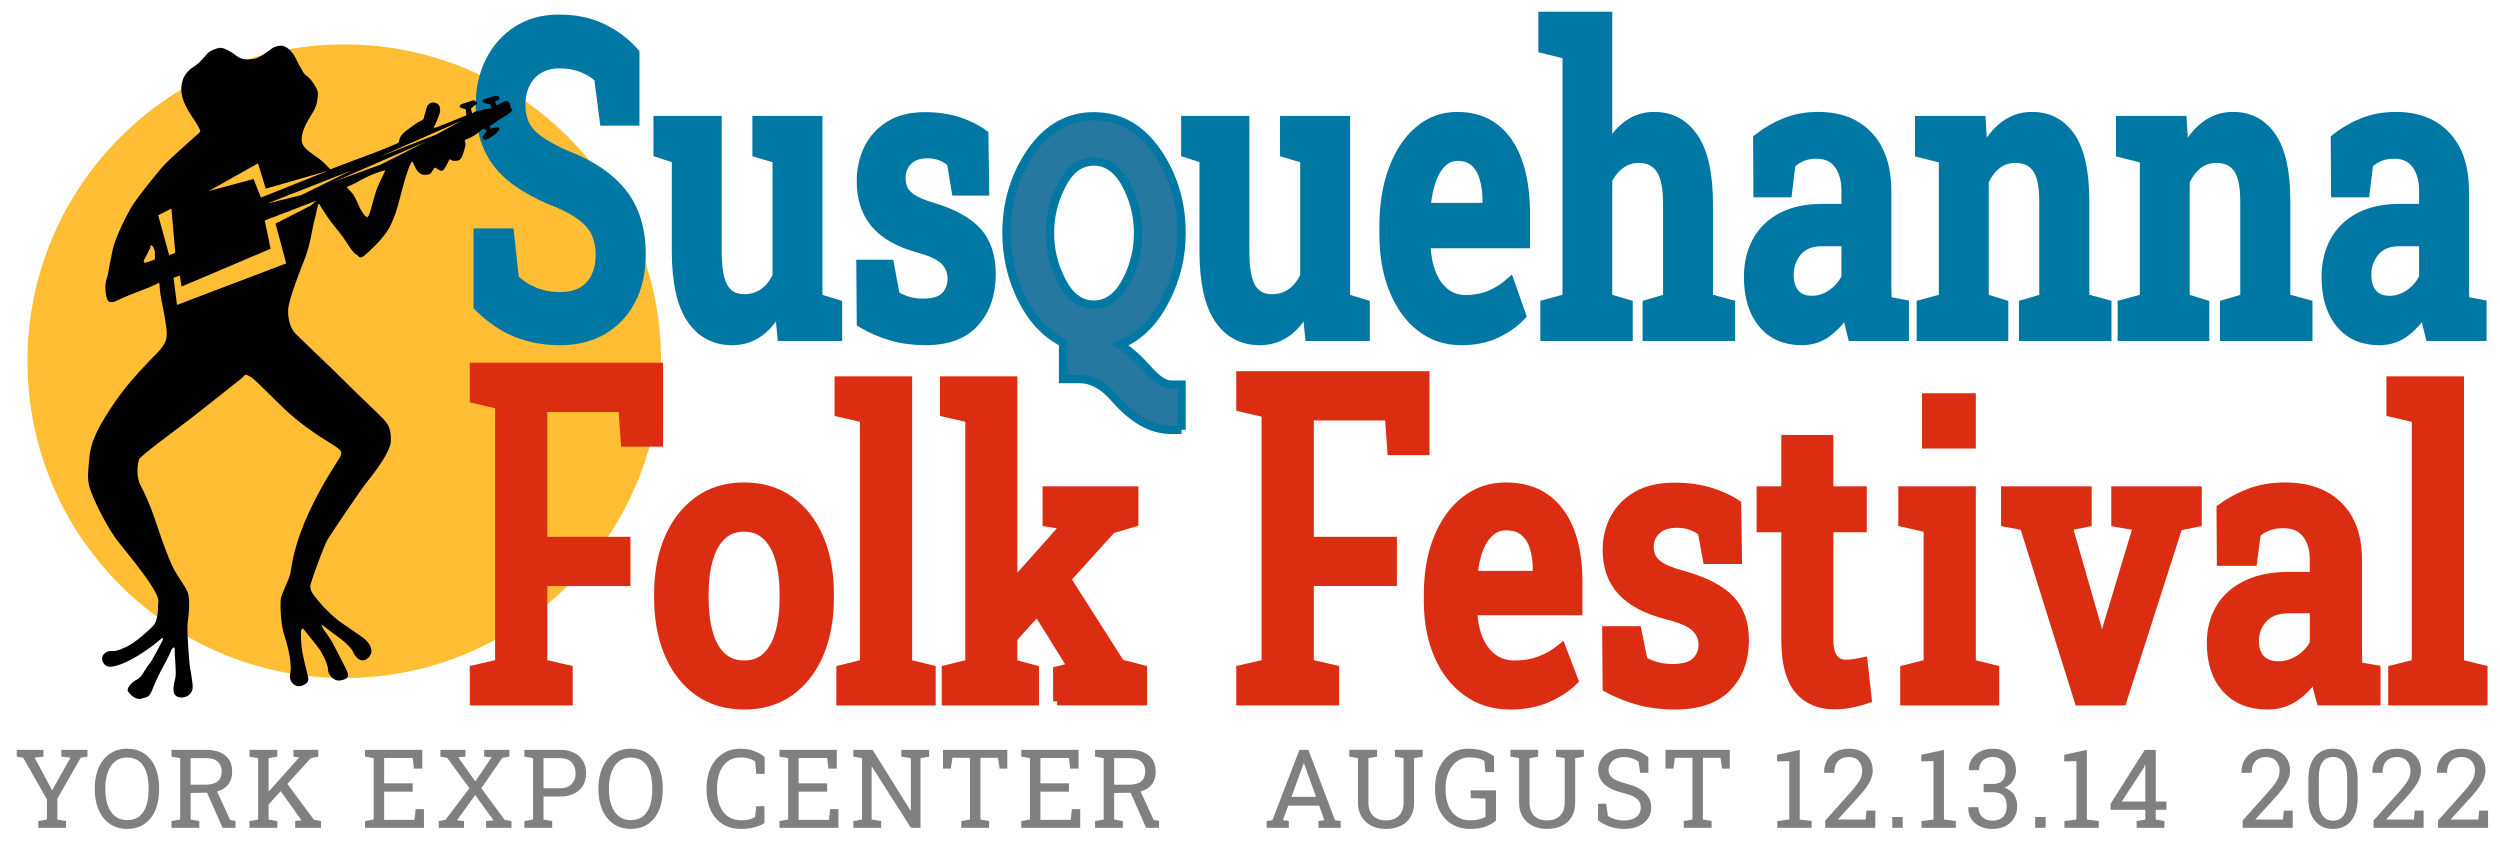 <?xml version="1.0" encoding="utf-8"?>
<!-- Generator: Adobe Illustrator 14.0.0, SVG Export Plug-In  -->
<!DOCTYPE svg PUBLIC "-//W3C//DTD SVG 1.1//EN" "http://www.w3.org/Graphics/SVG/1.1/DTD/svg11.dtd">
<svg version="1.1"
	 xmlns="http://www.w3.org/2000/svg" xmlns:xlink="http://www.w3.org/1999/xlink" xmlns:a="http://ns.adobe.com/AdobeSVGViewerExtensions/3.0/"
	 x="0px" y="0px" width="300px" height="101px" viewBox="-2.011 -1.405 300 101" enable-background="new -2.011 -1.405 300 101"
	 xml:space="preserve">
<defs>
</defs>
<circle fill="#FFBE34" cx="39.301" cy="41.941" r="38.017"/>
<path fill="#808080" d="M2.583,97.93v-0.81l1.04-0.18v-2.416l-2.857-5.011L0,89.392v-0.815h3.201v0.815l-1.058,0.122l1.97,3.675
	l0.134,0.252l0.006-0.014l0.127-0.237l2.066-3.676l-1.098-0.121v-0.816h3.138v0.816l-0.81,0.121L4.872,94.43v2.512l1.04,0.179v0.81
	H2.583L2.583,97.93z"/>
<path fill="#808080" d="M13.221,98.064c-0.6,0-1.138-0.115-1.614-0.346c-0.477-0.232-0.882-0.559-1.215-0.981
	c-0.333-0.422-0.59-0.922-0.766-1.5c-0.176-0.578-0.265-1.216-0.265-1.914v-0.135c0-0.694,0.089-1.332,0.265-1.912
	c0.176-0.581,0.432-1.082,0.766-1.507c0.333-0.424,0.738-0.752,1.215-0.981c0.475-0.232,1.014-0.348,1.614-0.348
	c0.633,0,1.19,0.115,1.67,0.348c0.48,0.229,0.883,0.558,1.208,0.981c0.325,0.425,0.571,0.926,0.737,1.507
	c0.166,0.58,0.248,1.218,0.248,1.912v0.135c0,0.698-0.083,1.336-0.248,1.914s-0.412,1.078-0.737,1.5
	c-0.326,0.423-0.728,0.749-1.208,0.981C14.411,97.949,13.854,98.064,13.221,98.064z M13.221,97.011c0.616,0,1.115-0.154,1.496-0.462
	c0.38-0.31,0.659-0.741,0.838-1.296s0.269-1.198,0.269-1.93v-0.149c0-0.728-0.09-1.366-0.271-1.917
	c-0.181-0.55-0.462-0.98-0.845-1.291c-0.383-0.312-0.878-0.466-1.485-0.466c-0.558,0-1.029,0.156-1.416,0.469
	c-0.388,0.313-0.681,0.745-0.881,1.294c-0.2,0.552-0.3,1.188-0.3,1.911v0.149c0,0.728,0.1,1.369,0.3,1.923
	c0.2,0.555,0.493,0.988,0.881,1.297C12.191,96.855,12.663,97.011,13.221,97.011z"/>
<path fill="#808080" d="M18.571,97.93v-0.81l1.039-0.18v-7.367l-1.039-0.181v-0.811h4.139c0.676,0,1.247,0.103,1.712,0.305
	c0.466,0.205,0.82,0.499,1.063,0.885c0.242,0.385,0.363,0.856,0.363,1.413c0,0.548-0.117,1.009-0.354,1.381
	c-0.235,0.373-0.57,0.654-1.005,0.845c-0.433,0.19-0.947,0.293-1.543,0.306l-2.079,0.037v3.188l1.04,0.18v0.81H18.571L18.571,97.93z
	 M20.866,92.758h1.716c0.702,0,1.211-0.135,1.53-0.404c0.319-0.271,0.479-0.664,0.479-1.182c0-0.494-0.153-0.883-0.459-1.17
	c-0.306-0.288-0.78-0.43-1.422-0.43h-1.844L20.866,92.758L20.866,92.758z M24.699,97.93l-2.066-4.67l1.256-0.013l1.716,3.738
	l0.644,0.115v0.829H24.699L24.699,97.93z"/>
<path fill="#808080" d="M27.926,97.93v-0.81l1.039-0.18v-7.367l-1.039-0.181v-0.816h3.336v0.816l-1.04,0.181v7.367l1.04,0.18v0.81
	H27.926z M30.132,95.226l-0.669-0.784l4.408-4.928l0.025-0.031l-0.694-0.091v-0.815h2.978v0.815l-0.874,0.162L30.132,95.226z
	 M33.41,97.93v-0.81l0.766-0.09l-0.006-0.006l-2.571-3.593l0.702-0.995l3.354,4.523l0.855,0.16v0.81H33.41L33.41,97.93z"/>
<path fill="#808080" d="M41.79,97.93v-0.81l1.04-0.18v-7.367l-1.04-0.181v-0.816h6.875v2.248h-1.007l-0.141-1.271h-3.431v3.044
	h3.424v0.995h-3.424v3.387h3.635l0.141-1.292h1.001v2.242H41.79L41.79,97.93z"/>
<path fill="#808080" d="M50.636,97.93v-0.81l0.804-0.141l2.875-3.797l-2.666-3.649l-0.81-0.143v-0.814h3.01v0.814l-0.874,0.085
	l2.053,2.884l1.952-2.884l-0.893-0.085v-0.814h3.029v0.814l-0.848,0.143l-2.519,3.649l2.794,3.797l0.822,0.141v0.81h-3.048v-0.81
	l0.899-0.083l-2.2-3.04l-2.194,3.04l0.849,0.083v0.81H50.636z"/>
<path fill="#808080" d="M60.916,97.93v-0.81l1.04-0.18v-7.367l-1.04-0.181v-0.816h1.04h3.227c0.664,0,1.229,0.116,1.697,0.351
	c0.468,0.232,0.825,0.56,1.072,0.979c0.246,0.419,0.37,0.91,0.37,1.471c0,0.565-0.124,1.058-0.37,1.478
	c-0.247,0.42-0.604,0.745-1.072,0.977c-0.468,0.229-1.033,0.347-1.697,0.347h-1.97v2.763l1.04,0.18v0.81H60.916z M63.211,93.188
	h1.97c0.629,0,1.101-0.171,1.413-0.511c0.312-0.34,0.469-0.771,0.469-1.288c0-0.52-0.157-0.951-0.469-1.298
	c-0.312-0.347-0.784-0.519-1.413-0.519h-1.97V93.188z"/>
<path fill="#808080" d="M73.658,98.064c-0.6,0-1.138-0.115-1.614-0.346c-0.477-0.232-0.882-0.559-1.215-0.981
	c-0.333-0.422-0.589-0.922-0.765-1.5s-0.265-1.216-0.265-1.914v-0.135c0-0.694,0.088-1.332,0.265-1.912
	c0.177-0.581,0.432-1.082,0.765-1.507c0.334-0.424,0.739-0.752,1.215-0.981c0.476-0.232,1.014-0.348,1.614-0.348
	c0.633,0,1.19,0.115,1.671,0.348c0.48,0.229,0.883,0.558,1.208,0.981c0.326,0.425,0.571,0.926,0.737,1.507
	c0.166,0.58,0.248,1.218,0.248,1.912v0.135c0,0.698-0.082,1.336-0.248,1.914c-0.167,0.578-0.411,1.078-0.737,1.5
	c-0.325,0.423-0.728,0.749-1.208,0.981C74.848,97.949,74.291,98.064,73.658,98.064z M73.658,97.011c0.616,0,1.115-0.154,1.496-0.462
	c0.38-0.31,0.659-0.741,0.838-1.296c0.179-0.555,0.268-1.198,0.268-1.93v-0.149c0-0.728-0.091-1.366-0.271-1.917
	c-0.18-0.55-0.461-0.98-0.845-1.291c-0.383-0.312-0.877-0.466-1.486-0.466c-0.557,0-1.029,0.156-1.416,0.469
	c-0.387,0.313-0.68,0.745-0.88,1.294c-0.2,0.552-0.3,1.188-0.3,1.911v0.149c0,0.728,0.1,1.369,0.3,1.923
	c0.2,0.555,0.493,0.988,0.88,1.297C72.629,96.855,73.1,97.011,73.658,97.011z"/>
<path fill="#808080" d="M86.974,98.064c-0.932,0-1.708-0.205-2.331-0.617c-0.623-0.41-1.091-0.974-1.403-1.689
	c-0.313-0.716-0.469-1.526-0.469-2.435v-0.135c0-0.916,0.163-1.731,0.491-2.444c0.328-0.713,0.797-1.276,1.409-1.687
	s1.343-0.617,2.193-0.617c0.6,0,1.148,0.095,1.646,0.284c0.497,0.188,0.909,0.427,1.237,0.719v2.017h-1.001l-0.134-1.478
	c-0.136-0.105-0.292-0.197-0.469-0.271c-0.177-0.072-0.372-0.128-0.587-0.166c-0.214-0.039-0.447-0.058-0.698-0.058
	c-0.608,0-1.122,0.156-1.543,0.472c-0.421,0.314-0.74,0.748-0.957,1.301c-0.217,0.554-0.326,1.19-0.326,1.915v0.147
	c0,0.783,0.116,1.452,0.348,2.007c0.232,0.555,0.57,0.978,1.015,1.27c0.444,0.292,0.985,0.438,1.623,0.438
	c0.297,0,0.589-0.036,0.874-0.109s0.521-0.168,0.708-0.283l0.141-1.304h0.982v2.029c-0.348,0.221-0.765,0.389-1.25,0.512
	C87.987,98.003,87.488,98.064,86.974,98.064z"/>
<path fill="#808080" d="M91.526,97.93v-0.81l1.04-0.18v-7.367l-1.04-0.181v-0.816h6.875v2.248h-1.007l-0.141-1.271h-3.431v3.044
	h3.425v0.995h-3.425v3.387h3.635l0.14-1.292H98.6v2.242H91.526L91.526,97.93z"/>
<path fill="#808080" d="M100.391,97.93v-0.81l1.04-0.18v-7.367l-1.04-0.181v-0.816h1.04h1.269l4.553,7.292l0.039-0.013v-6.282
	l-1.142-0.181v-0.816h2.295h1.04v0.816l-1.04,0.181v8.356h-1.147l-4.675-7.329l-0.038,0.012v6.328l1.142,0.18v0.81H100.391z"/>
<path fill="#808080" d="M113.343,97.93v-0.81l1.041-0.18v-7.407h-2.105l-0.186,1.297h-0.943v-2.254h7.717v2.254h-0.931l-0.191-1.297
	h-2.105v7.407l1.04,0.18v0.81H113.343L113.343,97.93z"/>
<path fill="#808080" d="M120.543,97.93v-0.81l1.04-0.18v-7.367l-1.04-0.181v-0.816h6.875v2.248h-1.008l-0.14-1.271h-3.432v3.044
	h3.425v0.995h-3.425v3.387h3.635l0.141-1.292h1.001v2.242H120.543L120.543,97.93z"/>
<path fill="#808080" d="M129.395,97.93v-0.81l1.039-0.18v-7.367l-1.039-0.181v-0.811h4.139c0.676,0,1.248,0.103,1.713,0.305
	c0.465,0.205,0.819,0.499,1.062,0.885c0.242,0.385,0.363,0.856,0.363,1.413c0,0.548-0.118,1.009-0.354,1.381
	c-0.236,0.373-0.571,0.654-1.005,0.845c-0.433,0.19-0.947,0.293-1.543,0.306l-2.08,0.037v3.188l1.041,0.18v0.81H129.395
	L129.395,97.93z M131.69,92.758h1.716c0.701,0,1.211-0.135,1.53-0.404c0.319-0.271,0.479-0.664,0.479-1.182
	c0-0.494-0.153-0.883-0.459-1.17c-0.306-0.288-0.779-0.43-1.422-0.43h-1.843L131.69,92.758L131.69,92.758z M135.524,97.93
	l-2.067-4.67l1.256-0.013l1.716,3.738l0.644,0.115v0.829H135.524L135.524,97.93z"/>
<path fill="#808080" d="M149.987,97.93v-0.81l0.688-0.096l3.247-8.448h1.077l3.189,8.448l0.682,0.096v0.81h-2.667v-0.81l0.702-0.122
	l-0.612-1.722h-3.718l-0.632,1.722l0.703,0.122v0.81H149.987z M152.964,94.216h2.947l-1.365-3.804l-0.077-0.211h-0.038l-0.076,0.211
	L152.964,94.216z"/>
<path fill="#808080" d="M164.272,98.064c-0.638,0-1.208-0.127-1.709-0.379c-0.501-0.253-0.898-0.613-1.187-1.083
	c-0.289-0.47-0.433-1.031-0.433-1.687v-5.344l-1.04-0.181v-0.815h3.335v0.815l-1.04,0.181v5.344c0,0.467,0.087,0.86,0.265,1.177
	c0.176,0.315,0.42,0.555,0.736,0.717c0.314,0.16,0.678,0.239,1.091,0.239c0.416,0,0.785-0.079,1.106-0.237
	c0.322-0.159,0.572-0.396,0.752-0.712c0.181-0.317,0.272-0.712,0.272-1.183v-5.344l-1.04-0.181v-0.816h3.335v0.816l-1.039,0.181
	v5.344c0,0.677-0.142,1.25-0.425,1.718c-0.283,0.47-0.679,0.825-1.189,1.066C165.554,97.943,164.956,98.064,164.272,98.064z"/>
<path fill="#808080" d="M174.393,98.064c-0.86,0-1.603-0.2-2.233-0.601c-0.628-0.401-1.114-0.956-1.455-1.667
	c-0.339-0.711-0.51-1.534-0.51-2.467v-0.154c0-0.943,0.172-1.769,0.514-2.478c0.343-0.709,0.811-1.262,1.407-1.66
	c0.594-0.398,1.271-0.598,2.027-0.598c0.723,0,1.337,0.084,1.84,0.25c0.504,0.169,0.935,0.393,1.292,0.676v1.889h-1.034
	l-0.134-1.356c-0.208-0.137-0.464-0.241-0.765-0.312c-0.302-0.07-0.659-0.104-1.071-0.104c-0.532,0-1.01,0.153-1.435,0.462
	c-0.426,0.309-0.761,0.737-1.008,1.289c-0.247,0.55-0.37,1.193-0.37,1.929v0.168c0,0.745,0.113,1.395,0.341,1.95
	c0.228,0.556,0.559,0.985,0.998,1.291c0.438,0.307,0.969,0.46,1.595,0.46c0.425,0,0.785-0.038,1.077-0.113
	c0.294-0.075,0.553-0.172,0.779-0.291V94.43l-1.779-0.065v-0.933h3.036v3.624c-0.269,0.253-0.651,0.483-1.151,0.693
	S175.201,98.064,174.393,98.064z"/>
<path fill="#808080" d="M183.608,98.064c-0.638,0-1.208-0.127-1.709-0.379c-0.503-0.253-0.897-0.613-1.187-1.083
	c-0.29-0.47-0.434-1.031-0.434-1.687v-5.344l-1.04-0.181v-0.815h3.335v0.815l-1.04,0.181v5.344c0,0.467,0.089,0.86,0.265,1.177
	c0.176,0.315,0.422,0.555,0.738,0.717c0.313,0.16,0.677,0.239,1.089,0.239c0.417,0,0.786-0.079,1.107-0.237
	c0.322-0.159,0.572-0.396,0.752-0.712c0.18-0.317,0.271-0.712,0.271-1.183v-5.344l-1.04-0.181v-0.816h3.335v0.816l-1.04,0.181v5.344
	c0,0.677-0.142,1.25-0.423,1.718c-0.284,0.47-0.68,0.825-1.19,1.066C184.889,97.943,184.292,98.064,183.608,98.064z"/>
<path fill="#808080" d="M192.886,98.064c-0.566,0-1.109-0.083-1.633-0.251c-0.522-0.166-1.021-0.423-1.498-0.771v-1.997h0.976
	l0.21,1.47c0.276,0.173,0.576,0.306,0.899,0.398c0.325,0.096,0.672,0.143,1.046,0.143c0.425,0,0.786-0.066,1.081-0.196
	c0.295-0.131,0.522-0.312,0.68-0.543c0.157-0.231,0.236-0.502,0.236-0.81c0-0.287-0.068-0.539-0.204-0.758
	c-0.137-0.218-0.361-0.41-0.673-0.576c-0.313-0.165-0.739-0.309-1.279-0.433c-0.638-0.15-1.177-0.35-1.617-0.601
	c-0.44-0.252-0.774-0.556-1.001-0.912c-0.228-0.358-0.341-0.768-0.341-1.231c0-0.488,0.128-0.924,0.386-1.31
	c0.257-0.386,0.614-0.69,1.074-0.911c0.459-0.225,0.995-0.336,1.607-0.336c0.651,0,1.226,0.1,1.725,0.3
	c0.5,0.198,0.911,0.438,1.234,0.722v1.87h-0.976l-0.209-1.337c-0.192-0.154-0.43-0.282-0.714-0.385
	c-0.286-0.104-0.638-0.154-1.06-0.154c-0.357,0-0.67,0.063-0.945,0.188c-0.271,0.127-0.484,0.304-0.637,0.53
	c-0.153,0.228-0.229,0.495-0.229,0.804c0,0.271,0.069,0.505,0.208,0.707c0.138,0.202,0.363,0.378,0.675,0.53
	c0.312,0.151,0.73,0.294,1.254,0.427c0.978,0.244,1.718,0.605,2.223,1.083c0.502,0.478,0.755,1.066,0.755,1.769
	c0,0.502-0.133,0.946-0.402,1.334c-0.267,0.388-0.644,0.691-1.131,0.909C194.119,97.955,193.545,98.064,192.886,98.064z"/>
<path fill="#808080" d="M200.042,97.93v-0.81l1.04-0.18v-7.407h-2.105l-0.185,1.297h-0.944v-2.254h7.716v2.254h-0.93l-0.191-1.297
	h-2.104v7.407l1.041,0.18v0.81H200.042L200.042,97.93z"/>
<path fill="#808080" d="M211.265,97.93v-0.81l1.435-0.18v-7.009l-1.459,0.026v-0.791l2.717-0.591v8.365l1.428,0.179v0.81H211.265
	L211.265,97.93z"/>
<path fill="#808080" d="M217.018,97.93v-0.867l3.042-3.404c0.361-0.408,0.645-0.756,0.849-1.045c0.204-0.29,0.346-0.552,0.427-0.787
	c0.08-0.235,0.122-0.479,0.122-0.732c0-0.466-0.14-0.86-0.421-1.18c-0.28-0.319-0.682-0.478-1.206-0.478
	c-0.544,0-0.969,0.164-1.272,0.495c-0.304,0.33-0.456,0.797-0.456,1.4h-1.207l-0.012-0.039c-0.013-0.539,0.1-1.024,0.338-1.455
	c0.238-0.43,0.583-0.771,1.036-1.021c0.453-0.251,0.993-0.376,1.617-0.376c0.587,0,1.092,0.112,1.514,0.338
	c0.423,0.224,0.75,0.532,0.979,0.922c0.229,0.389,0.344,0.837,0.344,1.343c0,0.343-0.066,0.684-0.2,1.021
	c-0.134,0.338-0.33,0.686-0.587,1.04c-0.257,0.355-0.566,0.73-0.929,1.125l-2.443,2.679l0.013,0.032h3.298l0.102-1.072h1.064v2.062
	H217.018L217.018,97.93z"/>
<path fill="#808080" d="M225.06,97.93v-1.298h1.256v1.298H225.06z"/>
<path fill="#808080" d="M228.573,97.93v-0.81l1.435-0.18v-7.009l-1.461,0.026v-0.791l2.717-0.591v8.365l1.428,0.179v0.81H228.573
	L228.573,97.93z"/>
<path fill="#808080" d="M237.087,98.064c-0.566,0-1.07-0.104-1.511-0.312c-0.442-0.208-0.789-0.504-1.037-0.887
	c-0.249-0.384-0.367-0.838-0.354-1.366l0.02-0.037h1.199c0,0.329,0.068,0.614,0.205,0.854c0.135,0.24,0.329,0.426,0.581,0.56
	c0.25,0.132,0.549,0.198,0.899,0.198c0.531,0,0.948-0.146,1.25-0.437c0.301-0.292,0.453-0.723,0.453-1.293
	c0-0.577-0.135-1.003-0.402-1.277c-0.269-0.274-0.691-0.41-1.27-0.41h-1.097v-0.991h1.097c0.37,0,0.667-0.063,0.893-0.189
	c0.226-0.126,0.388-0.309,0.489-0.546c0.099-0.236,0.149-0.523,0.149-0.857c0-0.535-0.132-0.941-0.395-1.221
	c-0.264-0.278-0.652-0.417-1.167-0.417c-0.327,0-0.612,0.065-0.855,0.194c-0.241,0.132-0.43,0.317-0.563,0.553
	c-0.135,0.238-0.202,0.519-0.202,0.839h-1.205l-0.012-0.037c-0.014-0.473,0.098-0.899,0.333-1.285
	c0.236-0.386,0.571-0.692,1.001-0.918c0.432-0.228,0.933-0.342,1.503-0.342c0.858,0,1.543,0.23,2.053,0.69
	c0.51,0.46,0.765,1.116,0.765,1.97c0,0.385-0.115,0.769-0.347,1.153c-0.231,0.383-0.579,0.675-1.042,0.877
	c0.557,0.185,0.951,0.473,1.184,0.866c0.231,0.395,0.347,0.835,0.347,1.324c0,0.569-0.127,1.059-0.38,1.468
	c-0.253,0.409-0.603,0.724-1.048,0.944C238.169,97.954,237.66,98.064,237.087,98.064z"/>
<path fill="#808080" d="M242.208,97.93v-1.298h1.257v1.298H242.208z"/>
<path fill="#808080" d="M245.721,97.93v-0.81l1.436-0.18v-7.009l-1.46,0.026v-0.791l2.716-0.591v8.365l1.429,0.179v0.81H245.721
	L245.721,97.93z"/>
<path fill="#808080" d="M254.387,97.93v-0.81l1.041-0.18v-1.168h-4.172v-0.714l4.095-6.482h1.327v6.205h1.282v0.991h-1.282v1.169
	l1.039,0.179v0.81H254.387L254.387,97.93z M252.597,94.78h2.831v-4.4l-0.039-0.012l-0.127,0.34L252.597,94.78z"/>
<path fill="#808080" d="M267.104,97.93v-0.867l3.042-3.404c0.361-0.408,0.645-0.756,0.848-1.045c0.205-0.29,0.347-0.552,0.427-0.787
	c0.081-0.235,0.121-0.479,0.121-0.732c0-0.466-0.14-0.86-0.42-1.18s-0.683-0.478-1.206-0.478c-0.543,0-0.968,0.164-1.272,0.495
	c-0.305,0.33-0.456,0.797-0.456,1.4h-1.206l-0.013-0.039c-0.013-0.539,0.1-1.024,0.338-1.455c0.238-0.43,0.583-0.771,1.036-1.021
	c0.453-0.251,0.992-0.376,1.616-0.376c0.588,0,1.092,0.112,1.515,0.338c0.423,0.224,0.75,0.532,0.979,0.922
	c0.23,0.389,0.344,0.837,0.344,1.343c0,0.343-0.066,0.684-0.201,1.021c-0.133,0.338-0.329,0.686-0.587,1.04
	c-0.257,0.355-0.566,0.73-0.928,1.125l-2.443,2.679l0.013,0.032h3.297l0.102-1.072h1.064v2.062H267.104L267.104,97.93z"/>
<path fill="#808080" d="M277.951,98.064c-0.91,0-1.631-0.319-2.162-0.957c-0.533-0.638-0.798-1.553-0.798-2.743v-2.216
	c0-1.191,0.264-2.107,0.791-2.748c0.527-0.64,1.246-0.96,2.156-0.96c0.915,0,1.637,0.32,2.168,0.96
	c0.531,0.641,0.797,1.557,0.797,2.748v2.216c0,1.195-0.264,2.11-0.791,2.746C279.585,97.747,278.865,98.064,277.951,98.064z
	 M277.951,97.076c0.557,0,0.979-0.205,1.266-0.618c0.287-0.41,0.431-1.023,0.431-1.837v-2.744c0-0.809-0.146-1.417-0.438-1.826
	c-0.291-0.41-0.714-0.614-1.272-0.614c-0.549,0-0.967,0.204-1.257,0.614c-0.289,0.409-0.434,1.018-0.434,1.826v2.744
	c0,0.81,0.146,1.421,0.441,1.835C276.981,96.868,277.403,97.076,277.951,97.076z"/>
<path fill="#808080" d="M282.811,97.93v-0.867l3.042-3.404c0.362-0.408,0.645-0.756,0.849-1.045c0.204-0.29,0.346-0.552,0.427-0.787
	c0.08-0.235,0.121-0.479,0.121-0.732c0-0.466-0.14-0.86-0.42-1.18c-0.281-0.319-0.683-0.478-1.207-0.478
	c-0.544,0-0.968,0.164-1.272,0.495c-0.305,0.33-0.456,0.797-0.456,1.4h-1.207l-0.012-0.039c-0.014-0.539,0.099-1.024,0.338-1.455
	c0.238-0.43,0.583-0.771,1.036-1.021c0.453-0.251,0.992-0.376,1.616-0.376c0.588,0,1.093,0.112,1.516,0.338
	c0.422,0.224,0.75,0.532,0.979,0.922c0.229,0.389,0.344,0.837,0.344,1.343c0,0.343-0.066,0.684-0.201,1.021
	c-0.133,0.338-0.33,0.686-0.587,1.04c-0.257,0.355-0.566,0.73-0.928,1.125l-2.443,2.679l0.013,0.032h3.296l0.103-1.072h1.065v2.062
	H282.811L282.811,97.93z"/>
<path fill="#808080" d="M290.546,97.93v-0.867l3.042-3.404c0.362-0.408,0.646-0.756,0.849-1.045c0.204-0.29,0.346-0.552,0.427-0.787
	s0.122-0.479,0.122-0.732c0-0.466-0.14-0.86-0.421-1.18c-0.281-0.319-0.682-0.478-1.206-0.478c-0.544,0-0.969,0.164-1.272,0.495
	c-0.304,0.33-0.455,0.797-0.455,1.4h-1.207l-0.012-0.039c-0.013-0.539,0.1-1.024,0.337-1.455c0.239-0.43,0.584-0.771,1.037-1.021
	c0.453-0.251,0.992-0.376,1.616-0.376c0.587,0,1.092,0.112,1.514,0.338c0.424,0.224,0.75,0.532,0.979,0.922
	c0.23,0.389,0.345,0.837,0.345,1.343c0,0.343-0.067,0.684-0.2,1.021c-0.134,0.338-0.331,0.686-0.587,1.04
	c-0.258,0.355-0.567,0.73-0.929,1.125l-2.443,2.679l0.013,0.032h3.297l0.103-1.072h1.065v2.062H290.546L290.546,97.93z"/>
<path fill="#DB2D11" stroke="#DB2D11" d="M54.862,82.747v-3.833l3.04-0.701V47.181l-3.04-0.7v-3.857h22.192v9.07h-4.066
	l-0.291-4.162H63.17v15.979h9.973v4.908H63.17v9.794l3.04,0.701v3.833H54.862z"/>
<path fill="#DB2D11" stroke="#DB2D11" d="M87.311,83.238c-2.16,0-4.007-0.546-5.541-1.637c-1.535-1.091-2.717-2.605-3.545-4.546
	s-1.243-4.172-1.243-6.696v-0.49c0-2.51,0.415-4.73,1.243-6.663c0.828-1.931,2.01-3.451,3.545-4.556
	c1.534-1.107,3.368-1.661,5.5-1.661c2.146,0,3.986,0.55,5.521,1.648c1.535,1.099,2.712,2.613,3.535,4.546
	c0.822,1.933,1.232,4.161,1.232,6.686v0.49c0,2.524-0.411,4.756-1.232,6.696c-0.822,1.94-2,3.455-3.535,4.546
	C91.256,82.692,89.43,83.238,87.311,83.238z M87.311,78.354c1.073,0,1.959-0.336,2.659-1.006c0.7-0.671,1.219-1.609,1.559-2.816
	c0.338-1.207,0.508-2.598,0.508-4.172v-0.49c0-1.56-0.17-2.938-0.508-4.139c-0.34-1.199-0.863-2.139-1.569-2.815
	c-0.706-0.679-1.602-1.017-2.689-1.017c-1.087,0-1.979,0.338-2.678,1.017c-0.7,0.677-1.22,1.616-1.558,2.815
	c-0.34,1.201-0.51,2.579-0.51,4.139v0.49c0,1.589,0.17,2.983,0.51,4.185c0.338,1.199,0.861,2.133,1.568,2.804
	C85.308,78.018,86.211,78.354,87.311,78.354z"/>
<path fill="#DB2D11" stroke="#DB2D11" d="M98.851,82.747v-3.833l2.827-0.701V48.812l-3.041-0.701v-3.856h8.308v33.959l2.828,0.701
	v3.833H98.851z"/>
<path fill="#DB2D11" stroke="#DB2D11" d="M111.497,82.747v-3.833l2.827-0.701V48.812l-3.041-0.701v-3.856h8.289v33.959l2.595,0.701
	v3.833H111.497z M119.049,75.759l-2.44-3.788l9.101-10.235l0.058-0.094l-2.168-0.351v-3.834h10.496v3.855l-2.692,0.796
	L119.049,75.759z M124.858,82.747v-3.692l1.723-0.422l-0.039-0.092l-4.57-7.34l3.273-4.302l7.204,11.313l2.692,0.701v3.833H124.858z
	"/>
<path fill="#DB2D11" stroke="#DB2D11" d="M146.838,82.747v-3.833l3.04-0.701V48.196l-3.04-0.7v-3.858h22.192v9.07h-4.067
	l-0.291-4.161h-9.527v14.964h9.973v4.908h-9.973v9.794l3.041,0.701v3.833H146.838z"/>
<path fill="#DB2D11" stroke="#DB2D11" d="M179.208,83.238c-1.989,0-3.722-0.534-5.2-1.602c-1.479-1.066-2.625-2.54-3.438-4.418
	c-0.813-1.877-1.219-4.023-1.219-6.438v-0.959c0-2.477,0.39-4.687,1.172-6.625c0.78-1.941,1.875-3.46,3.282-4.559
	c1.407-1.099,3.034-1.648,4.88-1.648c1.897,0,3.492,0.456,4.783,1.366c1.291,0.912,2.266,2.219,2.924,3.917
	c0.659,1.697,0.987,3.74,0.987,6.123v3.53h-12.567l-0.039,0.139c0.051,1.216,0.277,2.296,0.678,3.238
	c0.4,0.942,0.961,1.687,1.685,2.232c0.723,0.546,1.601,0.818,2.633,0.818c1.097,0,2.102-0.173,3.011-0.515
	c0.91-0.343,1.778-0.85,2.604-1.519l1.511,3.948c-0.84,0.843-1.905,1.547-3.196,2.116C182.409,82.953,180.912,83.238,179.208,83.238
	z M174.87,67.602h7.552v-0.607c0-1.062-0.129-1.983-0.387-2.77c-0.258-0.788-0.655-1.399-1.191-1.835
	c-0.535-0.438-1.23-0.654-2.082-0.654c-0.775,0-1.44,0.252-1.995,0.759c-0.556,0.507-0.994,1.191-1.317,2.057
	c-0.323,0.864-0.536,1.842-0.639,2.933L174.87,67.602z"/>
<path fill="#DB2D11" stroke="#DB2D11" d="M198.979,83.238c-1.537,0-2.966-0.175-4.29-0.527c-1.324-0.35-2.618-0.867-3.883-1.554
	l-0.058-6.918h3.718l0.736,3.646c0.503,0.28,1.033,0.499,1.588,0.655c0.555,0.153,1.182,0.232,1.878,0.232
	c1.33,0,2.269-0.27,2.817-0.806c0.549-0.538,0.824-1.212,0.824-2.021c0-0.779-0.291-1.454-0.872-2.022
	c-0.581-0.569-1.704-1.063-3.369-1.484c-2.492-0.639-4.326-1.602-5.5-2.887c-1.175-1.286-1.762-2.933-1.762-4.944
	c0-1.402,0.3-2.671,0.901-3.809c0.6-1.138,1.5-2.054,2.701-2.747s2.704-1.04,4.512-1.04c1.587,0,3.018,0.196,4.29,0.585
	c1.271,0.39,2.345,0.887,3.224,1.495l0.097,6.685h-3.699l-0.601-3.317c-0.375-0.328-0.813-0.581-1.317-0.761
	c-0.503-0.18-1.072-0.269-1.704-0.269c-1.033,0-1.837,0.266-2.412,0.794c-0.574,0.529-0.861,1.201-0.861,2.011
	c0,0.467,0.097,0.896,0.291,1.285c0.193,0.391,0.571,0.753,1.133,1.088c0.561,0.334,1.384,0.65,2.468,0.945
	c2.66,0.733,4.58,1.707,5.761,2.922c1.182,1.215,1.772,2.867,1.772,4.955c0,2.307-0.694,4.184-2.082,5.634
	C203.895,82.514,201.793,83.238,198.979,83.238z"/>
<path fill="#DB2D11" stroke="#DB2D11" d="M218.112,83.214c-1.858,0-3.302-0.626-4.328-1.881c-1.027-1.255-1.539-3.245-1.539-5.972
	V61.967h-2.963v-4.51h2.963v-6.172h5.248v6.172h4.008v4.51h-4.008v13.395c0,1.029,0.181,1.769,0.542,2.22
	c0.362,0.452,0.846,0.678,1.452,0.678c0.336,0,0.704-0.031,1.104-0.093c0.4-0.063,0.736-0.125,1.007-0.187l0.503,4.511
	c-0.581,0.202-1.223,0.374-1.927,0.514C219.471,83.146,218.783,83.214,218.112,83.214z"/>
<path fill="#DB2D11" stroke="#DB2D11" d="M226.514,82.747v-3.833l2.808-0.701V62.016l-3.041-0.703v-3.855h8.308v20.756l2.808,0.701
	v3.833H226.514z M229.128,51.918v-5.634h5.461v5.634H229.128z"/>
<path fill="#DB2D11" stroke="#DB2D11" d="M247.428,82.747l-6.565-21.012l-2.247-0.423v-3.855h9.876v3.855l-2.304,0.467l3.466,12.087
	l0.484,1.985h0.116l0.562-1.985l3.641-12.087l-2.615-0.467v-3.855h9.857v3.855l-2.305,0.467l-6.719,20.968H247.428z"/>
<path fill="#DB2D11" stroke="#DB2D11" d="M270.085,83.238c-2.105,0-3.76-0.667-4.967-1.998c-1.207-1.333-1.811-3.159-1.811-5.481
	c0-1.589,0.358-2.987,1.075-4.196c0.715-1.206,1.774-2.15,3.175-2.829c1.4-0.677,3.108-1.015,5.122-1.015h2.982V65.73
	c0-1.276-0.313-2.305-0.939-3.085c-0.626-0.779-1.546-1.167-2.759-1.167c-0.659,0-1.25,0.096-1.771,0.291
	c-0.524,0.195-0.991,0.47-1.405,0.829l-0.445,3.389h-3.834l-0.038-6.403c1.058-0.779,2.224-1.405,3.495-1.882
	c1.271-0.476,2.688-0.713,4.25-0.713c2.698,0,4.825,0.759,6.381,2.278c1.556,1.521,2.333,3.699,2.333,6.533v10.774
	c0,0.344,0.003,0.681,0.009,1.006c0.007,0.328,0.029,0.646,0.068,0.96l2.149,0.373v3.833h-6.681
	c-0.142-0.482-0.274-0.978-0.397-1.484c-0.123-0.506-0.209-1.016-0.261-1.531c-0.685,1.044-1.501,1.89-2.45,2.537
	C272.418,82.914,271.324,83.238,270.085,83.238z M271.382,78.446c0.891,0,1.727-0.249,2.508-0.748
	c0.781-0.499,1.371-1.13,1.772-1.894V71.69h-3.002c-1.355,0-2.379,0.379-3.069,1.136c-0.69,0.755-1.036,1.646-1.036,2.675
	c0,0.936,0.245,1.66,0.736,2.174C269.781,78.189,270.478,78.446,271.382,78.446z"/>
<path fill="#DB2D11" stroke="#DB2D11" d="M285.074,82.747v-3.833l2.827-0.701V48.812l-3.041-0.701v-3.856h8.307v33.959l2.827,0.701
	v3.833H285.074z"/>
<path fill="#2678A1" stroke="#0178A3" d="M139.776,50.175h-1.293c-2.308,0-4.555-1.265-6.741-3.791
	c-1.323-1.535-2.724-2.306-4.201-2.306h-1.986v-4.366c-2.124-1.056-3.817-2.896-5.079-5.519c-1.139-2.4-1.708-4.944-1.708-7.633
	c0-3.486,0.893-6.605,2.678-9.357c2-3.103,4.602-4.654,7.803-4.654c3.232,0,5.848,1.552,7.85,4.654
	c1.784,2.752,2.677,5.871,2.677,9.357c0,2.816-0.631,5.457-1.893,7.921c-1.385,2.753-3.217,4.576-5.495,5.471
	c1.107,0.704,2.186,1.647,3.232,2.831c1.138,1.312,2.093,1.97,2.862,1.97h1.293V50.175L139.776,50.175z M134.559,26.561
	c0-1.921-0.416-3.726-1.246-5.422c-1.016-2.111-2.371-3.167-4.063-3.167c-1.693,0-3.032,1.055-4.017,3.167
	c-0.831,1.696-1.247,3.501-1.247,5.422s0.416,3.729,1.247,5.424c0.985,2.111,2.324,3.169,4.017,3.169s3.047-1.058,4.063-3.169
	C134.143,30.29,134.559,28.481,134.559,26.561z"/>
<path fill="#0178A3" stroke="#0178A3" d="M65.219,39.52c-1.896,0-3.641-0.315-5.237-0.943c-1.596-0.629-3.152-1.694-4.668-3.19V26.5
	h3.852l0.587,5.477c0.599,0.653,1.378,1.179,2.339,1.575c0.959,0.396,2.001,0.594,3.127,0.594c1.027,0,1.893-0.202,2.596-0.606
	s1.238-0.982,1.605-1.73c0.367-0.751,0.55-1.624,0.55-2.623c0-0.964-0.165-1.811-0.496-2.544c-0.33-0.733-0.871-1.396-1.623-1.989
	c-0.752-0.595-1.77-1.158-3.054-1.692c-2.054-0.81-3.767-1.729-5.136-2.763c-1.37-1.033-2.394-2.278-3.072-3.735
	c-0.679-1.454-1.019-3.188-1.019-5.204c0-2.015,0.395-3.802,1.183-5.359c0.789-1.559,1.883-2.786,3.284-3.681
	c1.4-0.896,3.011-1.354,4.833-1.37c2.03-0.035,3.821,0.319,5.375,1.06c1.553,0.74,2.88,1.739,3.98,2.997v8.266h-3.76l-0.679-5.193
	c-0.489-0.464-1.131-0.861-1.926-1.187c-0.795-0.327-1.712-0.493-2.751-0.493c-0.893,0-1.682,0.195-2.366,0.583
	c-0.685,0.387-1.223,0.95-1.614,1.691c-0.392,0.741-0.587,1.628-0.587,2.661c0,0.896,0.171,1.677,0.514,2.353
	c0.342,0.67,0.917,1.289,1.724,1.859c0.807,0.566,1.901,1.152,3.283,1.756c2.922,1.118,5.139,2.631,6.649,4.533
	c1.511,1.903,2.266,4.37,2.266,7.399c0,2.101-0.406,3.933-1.219,5.491c-0.814,1.557-1.951,2.764-3.412,3.615
	C68.885,39.092,67.175,39.52,65.219,39.52z"/>
<path fill="#0178A3" stroke="#0178A3" d="M85.855,39.52c-2.116,0-3.77-0.878-4.962-2.633c-1.192-1.756-1.788-4.482-1.788-8.186
	V17.693l-2.201-0.723v-3.966h2.201h4.989v15.746c0,2.05,0.26,3.505,0.78,4.361s1.317,1.286,2.394,1.286
	c0.893,0,1.669-0.232,2.33-0.697c0.661-0.465,1.192-1.13,1.596-1.995V17.693l-2.421-0.723v-3.966h2.421h4.989V34.35l2.366,0.723
	v3.941H91.78l-0.331-3.413c-0.624,1.266-1.409,2.234-2.356,2.908C88.145,39.182,87.065,39.52,85.855,39.52z"/>
<path fill="#0178A3" stroke="#0178A3" d="M109.04,39.52c-1.456,0-2.81-0.181-4.063-0.542c-1.254-0.359-2.48-0.892-3.678-1.598
	l-0.055-7.116h3.521l0.697,3.751c0.477,0.287,0.978,0.514,1.504,0.672c0.525,0.16,1.119,0.241,1.779,0.241
	c1.259,0,2.149-0.276,2.668-0.829c0.52-0.554,0.78-1.246,0.78-2.079c0-0.801-0.275-1.494-0.825-2.08
	c-0.55-0.584-1.614-1.093-3.192-1.526c-2.36-0.657-4.097-1.646-5.209-2.968c-1.113-1.323-1.669-3.018-1.669-5.085
	c0-1.441,0.284-2.747,0.854-3.918c0.568-1.17,1.421-2.111,2.558-2.824c1.138-0.713,2.562-1.069,4.274-1.069
	c1.504,0,2.858,0.2,4.063,0.601c1.204,0.399,2.222,0.913,3.054,1.538l0.092,6.876h-3.503l-0.569-3.415
	c-0.355-0.336-0.771-0.596-1.247-0.78c-0.477-0.185-1.016-0.276-1.614-0.276c-0.979,0-1.74,0.272-2.284,0.817
	c-0.543,0.545-0.816,1.234-0.816,2.066c0,0.481,0.092,0.923,0.275,1.322c0.183,0.401,0.541,0.774,1.073,1.118
	c0.531,0.345,1.311,0.669,2.338,0.974c2.519,0.754,4.338,1.754,5.457,3.003c1.12,1.251,1.679,2.951,1.679,5.097
	c0,2.374-0.657,4.304-1.972,5.793C113.696,38.772,111.706,39.52,109.04,39.52z"/>
<path fill="#0178A3" stroke="#0178A3" d="M149.174,39.52c-2.116,0-3.769-0.878-4.962-2.633c-1.192-1.756-1.788-4.482-1.788-8.186
	V17.693l-2.201-0.723v-3.966h2.201h4.989v15.746c0,2.05,0.26,3.505,0.78,4.361c0.52,0.856,1.317,1.286,2.394,1.286
	c0.892,0,1.669-0.232,2.33-0.697c0.66-0.465,1.192-1.13,1.596-1.995V17.693l-2.421-0.723v-3.966h2.421h4.989V34.35l2.366,0.723
	v3.941h-6.769l-0.33-3.413c-0.624,1.266-1.41,2.234-2.357,2.908C151.464,39.182,150.384,39.52,149.174,39.52z"/>
<path fill="#0178A3" stroke="#0178A3" d="M173.35,39.52c-1.883,0-3.525-0.55-4.925-1.648c-1.4-1.096-2.485-2.611-3.255-4.542
	c-0.771-1.931-1.156-4.138-1.156-6.623v-0.985c0-2.547,0.37-4.819,1.109-6.813c0.74-1.996,1.776-3.558,3.109-4.688
	c1.333-1.131,2.874-1.695,4.623-1.695c1.797,0,3.308,0.469,4.53,1.405c1.223,0.939,2.146,2.28,2.77,4.027
	c0.624,1.746,0.936,3.846,0.936,6.298v3.63h-11.904l-0.037,0.144c0.049,1.25,0.263,2.361,0.642,3.33
	c0.379,0.969,0.911,1.734,1.596,2.295s1.516,0.841,2.495,0.841c1.039,0,1.99-0.176,2.853-0.528c0.862-0.352,1.684-0.873,2.467-1.562
	l1.431,4.062c-0.795,0.865-1.804,1.59-3.027,2.176C176.382,39.226,174.964,39.52,173.35,39.52z M169.241,23.438h7.154v-0.626
	c0-1.091-0.123-2.039-0.367-2.849c-0.245-0.809-0.621-1.438-1.128-1.886c-0.508-0.45-1.165-0.674-1.972-0.674
	c-0.734,0-1.364,0.26-1.889,0.781c-0.526,0.521-0.942,1.226-1.248,2.115c-0.306,0.889-0.507,1.895-0.605,3.017L169.241,23.438z"/>
<path fill="#0178A3" stroke="#0178A3" d="M183.328,39.014v-3.941l2.66-0.723V5.187l-2.898-0.72V0.5h7.869v15.847
	c0.636-1.202,1.421-2.14,2.357-2.813c0.935-0.673,1.996-1.01,3.182-1.01c2.03,0,3.629,0.861,4.796,2.584
	c1.168,1.724,1.752,4.387,1.752,7.993V34.35l2.66,0.723v3.941h-10.107v-3.941l2.458-0.723V23.053c0-1.938-0.288-3.325-0.862-4.159
	c-0.575-0.832-1.419-1.25-2.532-1.25c-0.783,0-1.492,0.221-2.127,0.662c-0.636,0.44-1.162,1.068-1.578,1.888V34.35l2.458,0.723
	v3.941H183.328z"/>
<path fill="#0178A3" stroke="#0178A3" d="M214.181,39.52c-1.994,0-3.562-0.687-4.706-2.056c-1.143-1.371-1.715-3.25-1.715-5.637
	c0-1.635,0.34-3.073,1.018-4.314c0.679-1.242,1.681-2.211,3.008-2.91c1.328-0.696,2.945-1.043,4.852-1.043h2.825v-2.045
	c0-1.313-0.297-2.371-0.89-3.174c-0.593-0.801-1.465-1.2-2.614-1.2c-0.625,0-1.184,0.099-1.679,0.299
	c-0.494,0.201-0.938,0.485-1.329,0.854l-0.422,3.484h-3.632l-0.037-6.584c1.002-0.803,2.106-1.446,3.312-1.936
	c1.204-0.489,2.546-0.733,4.025-0.733c2.556,0,4.571,0.781,6.044,2.345c1.474,1.562,2.21,3.802,2.21,6.717v11.082
	c0,0.352,0.003,0.698,0.009,1.033c0.006,0.338,0.028,0.665,0.064,0.985l2.035,0.386v3.941h-6.328
	c-0.135-0.497-0.26-1.005-0.376-1.525c-0.115-0.521-0.198-1.046-0.247-1.575c-0.648,1.074-1.421,1.943-2.321,2.608
	C216.391,39.187,215.354,39.52,214.181,39.52z M215.409,34.591c0.845,0,1.636-0.256,2.376-0.769c0.74-0.514,1.299-1.162,1.679-1.948
	v-4.23h-2.843c-1.285,0-2.254,0.39-2.907,1.167c-0.654,0.777-0.981,1.694-0.981,2.751c0,0.962,0.232,1.708,0.696,2.236
	C213.893,34.328,214.553,34.591,215.409,34.591z"/>
<path fill="#0178A3" stroke="#0178A3" d="M228.488,39.014v-3.941l2.66-0.723V17.693l-2.861-0.723v-3.966h7.484l0.238,3.75
	c0.66-1.331,1.483-2.367,2.467-3.113c0.984-0.745,2.1-1.117,3.347-1.117c1.993,0,3.556,0.82,4.688,2.463
	c1.13,1.645,1.695,4.22,1.695,7.729V34.35l2.66,0.723v3.941H240.76v-3.941l2.439-0.723V22.764c0-1.858-0.282-3.177-0.844-3.953
	c-0.563-0.777-1.401-1.167-2.514-1.167c-0.831,0-1.556,0.237-2.173,0.709c-0.617,0.474-1.128,1.143-1.531,2.008V34.35l2.348,0.723
	v3.941H228.488z"/>
<path fill="#0178A3" stroke="#0178A3" d="M252.608,39.014v-3.941l2.66-0.723V17.693l-2.861-0.723v-3.966h7.484l0.239,3.75
	c0.66-1.331,1.482-2.367,2.467-3.113c0.983-0.745,2.1-1.117,3.347-1.117c1.993,0,3.556,0.82,4.686,2.463
	c1.132,1.645,1.697,4.22,1.697,7.729V34.35l2.659,0.723v3.941H264.88v-3.941l2.44-0.723V22.764c0-1.858-0.282-3.177-0.845-3.953
	c-0.563-0.777-1.4-1.167-2.513-1.167c-0.832,0-1.557,0.237-2.173,0.709c-0.618,0.474-1.128,1.143-1.532,2.008V34.35l2.348,0.723
	v3.941H252.608z"/>
<path fill="#0178A3" stroke="#0178A3" d="M283.497,39.52c-1.993,0-3.562-0.687-4.704-2.056c-1.144-1.371-1.715-3.25-1.715-5.637
	c0-1.635,0.339-3.073,1.017-4.314c0.678-1.242,1.682-2.211,3.008-2.91c1.327-0.696,2.945-1.043,4.853-1.043h2.824v-2.045
	c0-1.313-0.295-2.371-0.889-3.174c-0.594-0.801-1.465-1.2-2.614-1.2c-0.624,0-1.183,0.099-1.679,0.299
	c-0.496,0.201-0.938,0.485-1.33,0.854l-0.421,3.484h-3.633l-0.036-6.584c1.001-0.803,2.106-1.446,3.31-1.936
	c1.206-0.489,2.547-0.733,4.027-0.733c2.555,0,4.57,0.781,6.044,2.345c1.473,1.562,2.209,3.802,2.209,6.717v11.082
	c0,0.352,0.004,0.698,0.01,1.033c0.006,0.338,0.028,0.665,0.063,0.985l2.037,0.386v3.941h-6.328
	c-0.135-0.497-0.26-1.005-0.377-1.525c-0.116-0.521-0.198-1.046-0.248-1.575c-0.648,1.074-1.421,1.943-2.32,2.608
	S284.671,39.52,283.497,39.52z M284.727,34.591c0.844,0,1.636-0.256,2.375-0.769c0.74-0.514,1.299-1.162,1.678-1.948v-4.23h-2.843
	c-1.284,0-2.253,0.39-2.908,1.167c-0.653,0.777-0.98,1.694-0.98,2.751c0,0.962,0.232,1.708,0.697,2.236
	C283.209,34.328,283.87,34.591,284.727,34.591z"/>
<path d="M17.11,32.517c0,0-0.208,0.086-0.494,0.236c-0.23,0.121-1.2,0.535-1.708,0.707c-0.51,0.176-2.037,0.791-2.545,1.047
	c-0.51,0.254-0.831,0.413-1.22,0.31c-0.388-0.105-0.496-1.06-0.509-1.729c-0.014-0.67,0.229-1.22,0.282-1.475
	c0.054-0.256,0.308-1.688,0.59-3.041c0.281-1.354,1.526-3.871,2.184-5.012c0.657-1.139,2.76-3.725,3.683-4.808
	c0.924-1.086,3.403-3.19,3.685-3.471c0.282-0.28,0.938-0.75,0.964-0.938c0.027-0.187-0.416-0.896-1.005-1.782
	c-0.589-0.883-1.044-1.729-1.206-2.586c-0.16-0.856,0-1.606,0.242-2.103c0.241-0.496,0.629-0.938,1.232-1.3
	c0.603-0.361,1.219-1.125,1.565-1.525c0.35-0.403,1.328-0.751,1.689-0.711C24.9,4.376,25.677,4.739,26.4,5.315
	c0.725,0.574,1.662,0.4,2.158,0.321c0.497-0.081,1.206-0.63,1.594-0.885c0.389-0.254,0.669-0.616,1.46-0.669
	c0.79-0.055,1.393,0.75,1.648,1.125c0.254,0.373,0.657,1.34,0.763,1.445c0.106,0.107,0.201,0.389,0.362,0.63
	c0.16,0.241,0.374,0.402,0.603,0.575c0.227,0.176,0.642,0.712,0.95,1.287c0.308,0.576,0.215,0.898,0.082,1.703
	c-0.134,0.802-0.63,1.432-1.059,2.168c-0.428,0.737-0.777,1.596-0.777,2.277c0,0.686,0.388,1.02,0.643,1.274
	c0.254,0.254,1.393,0.99,1.876,1.419c0.481,0.429,0.883,0.924,0.937,0.924c0.055,0,2.868-1.111,3.911-1.473
	c1.045-0.362,4.048-1.568,4.208-1.688c0.161-0.121,0.107-0.283,0.187-0.511c0.081-0.228,0.255-0.549,0.778-0.95
	s1.258-0.965,1.755-1.191c0.496-0.229,0.294-0.27,0.428-0.604c0.134-0.335,0.255-1.086,0.415-1.26
	c0.163-0.175,0.39-0.468,0.966-0.28c0.576,0.187,0.59,0.87,0.429,1.353c-0.162,0.483-0.456,1.164-0.617,1.434
	c-0.161,0.268,0.054,0.201,0.282,0.133c0.228-0.066,2.974-1.191,3.229-1.299c0.253-0.105,0.361-0.08,0.349-0.229
	c-0.014-0.146-0.083-0.428-0.083-0.561c0-0.136-0.119-0.121-0.493-0.215c-0.375-0.096-0.215-0.377-0.055-0.441
	c0.162-0.069,0.536-0.216,0.804-0.281c0.269-0.068,0.536-0.229,0.697-0.201c0.161,0.026,0.281,0.12,0.402,0.293
	c0.121,0.175-0.067,0.162-0.16,0.215c-0.094,0.055-0.282,0.242-0.442,0.349c-0.162,0.106-0.122,0.187-0.053,0.455
	c0.065,0.269,0.038,0.269,0.12,0.229c0.08-0.042,0.093-0.136,0.228-0.162c0.134-0.026,0.536-0.146,1.005-0.269
	c0.469-0.12,0.87-0.173,0.95-0.147c0.081,0.027,0.014-0.227-0.027-0.388c-0.04-0.162-0.093-0.134-0.334-0.162
	c-0.241-0.026-0.442-0.132-0.604-0.267c-0.161-0.134,0.189-0.269,0.457-0.361c0.268-0.094,0.843-0.311,1.085-0.322
	c0.24-0.014,0.361,0,0.456,0.229c0.093,0.227-0.281,0.348-0.415,0.348c-0.135,0-0.041,0.295-0.014,0.429
	c0.026,0.134,0.081,0.095,0.241,0.04c0.161-0.053,0.616-0.307,0.857-0.401c0.242-0.094,0.416,0.014,0.509,0.147
	c0.093,0.133,0.041,0.229,0.201,0.603c0.162,0.376,0.255,0.294-0.121,0.63c-0.375,0.336-1.125,0.695-1.353,0.87
	s-0.697,0.551-0.912,0.603c-0.214,0.055-0.106,0.174-0.065,0.336c0.039,0.159,0.079,0.119,0.201,0.054
	c0.121-0.069,0.468-0.122,0.655-0.122c0.188,0,0.295,0.215,0.134,0.375c-0.161,0.162-0.267,0.404-1.018,0.857
	c-0.75,0.455-0.778,0.215-0.912,0.082c-0.133-0.133,0.322-0.672,0.429-0.752c0.107-0.08-0.081-0.239-0.188-0.348
	c-0.108-0.106-0.321,0.027-0.643,0.322c-0.321,0.295-0.964,0.695-1.42,0.846c-0.456,0.152-0.294,0.279-0.24,0.467
	c0.053,0.188-0.027,0.537-0.295,1.367c-0.269,0.83-0.615,0.803-1.045,0.803c-0.428,0-0.536-0.321-0.617-0.105
	c-0.08,0.213-0.375,0.803-0.642,1.15c-0.269,0.348-0.617,0.027-0.886-0.16c-0.268-0.188-0.268,0.081-0.428,0.241
	c-0.162,0.161-0.08,0.562-0.992,0.554c-0.911-0.005-1.232-1.196-1.42-1.546c-0.187-0.348-0.856,1.688-1.339,3.591
	c-0.482,1.902-0.938,3.484-1.687,4.659c-0.751,1.176-2.169,2.467-2.761,2.977c-0.589,0.509-0.696,0.054-0.884-0.053
	c-0.187-0.109-0.429-0.243-0.938-1.019c-0.507-0.777-0.964-1.474-1.74-2.385c-0.778-0.912-1.662-2.357-1.849-2.705
	c-0.188-0.35-0.376,1.258-0.59,1.928c-0.215,0.67-0.483,2.841-1.098,4.449c-0.617,1.605-2.009,5.01-2.063,6.322
	c-0.055,1.313,0.401,2.225,0.696,2.625c0.294,0.402,4.527,4.341,6.001,5.842c1.474,1.5,4.502,4.313,4.958,4.875
	c0.455,0.563,0.696,1.126,0.669,2.387c-0.027,1.258-1.956,3.804-2.733,4.74c-0.778,0.938-4.313,6.191-4.823,7.021
	c-0.51,0.831-1.848,4.636-2.062,5.386c-0.215,0.75,0.326,1.295,0.934,2.047c0.896,1.106,1.917,1.971,2.346,2.318
	s2.333,1.585,3.077,2.148c0.87,0.659,1.019,1.474,0.896,1.791c-0.215,0.56-0.6,0.898-1.054,0.87
	c-0.455-0.026-0.87-0.448-1.153-1.094c-0.19-0.433-0.901-1.071-1.463-1.498c-0.563-0.429-1.949-1.438-2.163-1.627
	c-0.213-0.187,0,0.376,0.295,0.751s0.804,1.098,1.098,1.715c0.294,0.616,1.393,2.627,1.608,3.215
	c0.214,0.59-0.168,0.808-0.803,0.939c-0.805,0.166-1.551-0.612-1.549-1.387c0-0.569-0.734-1.943-1.002-2.346
	c-0.268-0.401-1.467-1.814-1.79-2.271c-0.321-0.455-0.375-0.053-0.428,0.081c-0.053,0.135,0,1.796,0.134,2.491
	c0.134,0.697,0.432,1.923,0.592,2.561c0.191,0.759,0.322,1.125-0.563,1.486c-0.885,0.362-1.723-0.508-1.457-1.457
	c0.184-0.66-0.09-2.691-0.652-4.34c-0.562-1.646-0.544-3.967-0.504-4.531c0.041-0.563,1.004-2.331,1.166-3.135
	c0.161-0.805,0.322-3.174,2.211-7.273c1.888-4.099,3.738-6.471,3.857-6.914c0.12-0.441,0.041-0.641-1.487-1.566
	c-1.526-0.924-3.577-2.33-5.345-4.019c-1.769-1.688-3.417-3.416-3.858-3.698c-0.441-0.279-0.724-0.481-0.884-0.279
	c-0.16,0.199-0.642,0.603-1.526,1.285c-0.884,0.684-3.377,2.692-5.266,4.14c-1.889,1.445-5.587,4.138-5.827,4.62
	c-0.242,0.482-0.402,2.093,0.122,3.096c0.525,1.004,1.244,2.612,1.686,3.938c0.442,1.326,1.367,4.101,2.089,5.666
	c0.723,1.568,1.688,2.574,1.929,3.377c0.242,0.803,0.16,2.25,0,3.336c-0.16,1.084,0.081,3.576,0.16,4.741
	c0.082,1.167,0.482,2.614,0.403,3.377c-0.081,0.763-0.97,1.289-1.769,1.005c-0.836-0.299-0.464-1.558-0.296-2.288
	c0.144-0.626-0.119-2.958-0.079-3.36c0.041-0.4-0.227-0.42-0.467,0.182c-0.243,0.604-0.884,1.769-1.247,2.453
	c-0.361,0.682-0.684,1.406-1.004,2.209c-0.322,0.805-0.523,0.805-1.247,1.006c-0.723,0.199-1.285-0.403-1.607-0.805
	c-0.321-0.401,0.443-1.205,1.045-1.486s1.044-1.407,1.407-1.77c0.361-0.359,1.326-2.33,1.567-2.732
	c0.241-0.402,0.161-0.602-0.12-0.361c-0.282,0.241-0.965,0.885-2.693,1.97c-1.728,1.085-2.974,1.366-3.375,1.366
	c-0.403,0-0.844-0.242-0.964-0.846c-0.122-0.602,0.561-1.084,1.044-1.043c0.483,0.039,0.804,0,1.889-0.521
	c1.085-0.523,2.653-1.931,3.216-2.534c0.562-0.602,0.562-2.169,0.562-2.531c0-0.36,0.281-0.522-0.683-2.089
	c-0.964-1.568-2.854-3.898-4.058-5.387c-1.208-1.486-2.694-4.46-3.256-5.908C8.399,56.304,8.52,55.58,8.72,53.451
	c0.202-2.13,1.286-3.979,3.016-6.552c1.727-2.57,4.34-5.144,5.224-6.067c0.884-0.923,1.045-1.567,1.045-2.212
	c0-0.643-0.362-2.732-0.603-3.804C17.161,33.745,17.11,32.517,17.11,32.517z M15.845,28.701c-0.147,0.321-0.471,0.892-0.541,1.031
	c-0.237,0.474,0.199,0.394,0.346,0.337c0.189-0.076,0.919-0.337,0.919-0.337s0.026-0.866-0.001-0.974
	c-0.027-0.107-0.093-0.256-0.162-0.469c-0.066-0.215-0.349-0.322-0.349-0.229c0,0.095-0.025,0.281-0.093,0.389
	C15.897,28.558,15.845,28.701,15.845,28.701z M43.588,20.399c0.295-0.617,0.563-1.166,0.616-1.3c0.055-0.134-0.187-0.04-0.548,0.081
	c-0.362,0.12-0.807,0.268-1.287,0.481c-0.509,0.228-1.232,0.616-1.809,0.938c-0.575,0.322-0.924,0.335-0.924,0.469
	c0,0.133,0.294,0.321,0.644,0.736c0.346,0.416,0.575,1.098,0.843,1.648c0.268,0.549,0.736,1.23,0.924,1.191
	c0.188-0.041,0.27-0.389,0.376-0.684s0.456-1.74,0.709-2.465C43.133,21.497,43.294,21.015,43.588,20.399z M23.032,21.524
	l5.381-1.445l0.895,2.227l8.038-3.217l-7.464,2.148l-0.931-3.043L23.032,21.524z M32.335,30.202l-1.282-4.771l4.242-2.174
	l0.686-0.59l-6.223,2.387l0.706,3.39l-10.687,4.539l-0.215-1.327l-0.751,0.277l0.418,3.254L32.335,30.202z M18.561,23.627
	l-1.589,0.795l1.312,4.783l0.737-0.263 M50.292,14.763l3.09-1.686l-9.915,4.361L50.292,14.763z M43.73,18.32l5.445-2.761
	L38.19,20.35L43.73,18.32z M34.153,21.999l5.97-2.932l-10.082,3.959L34.153,21.999z"/>
</svg>
